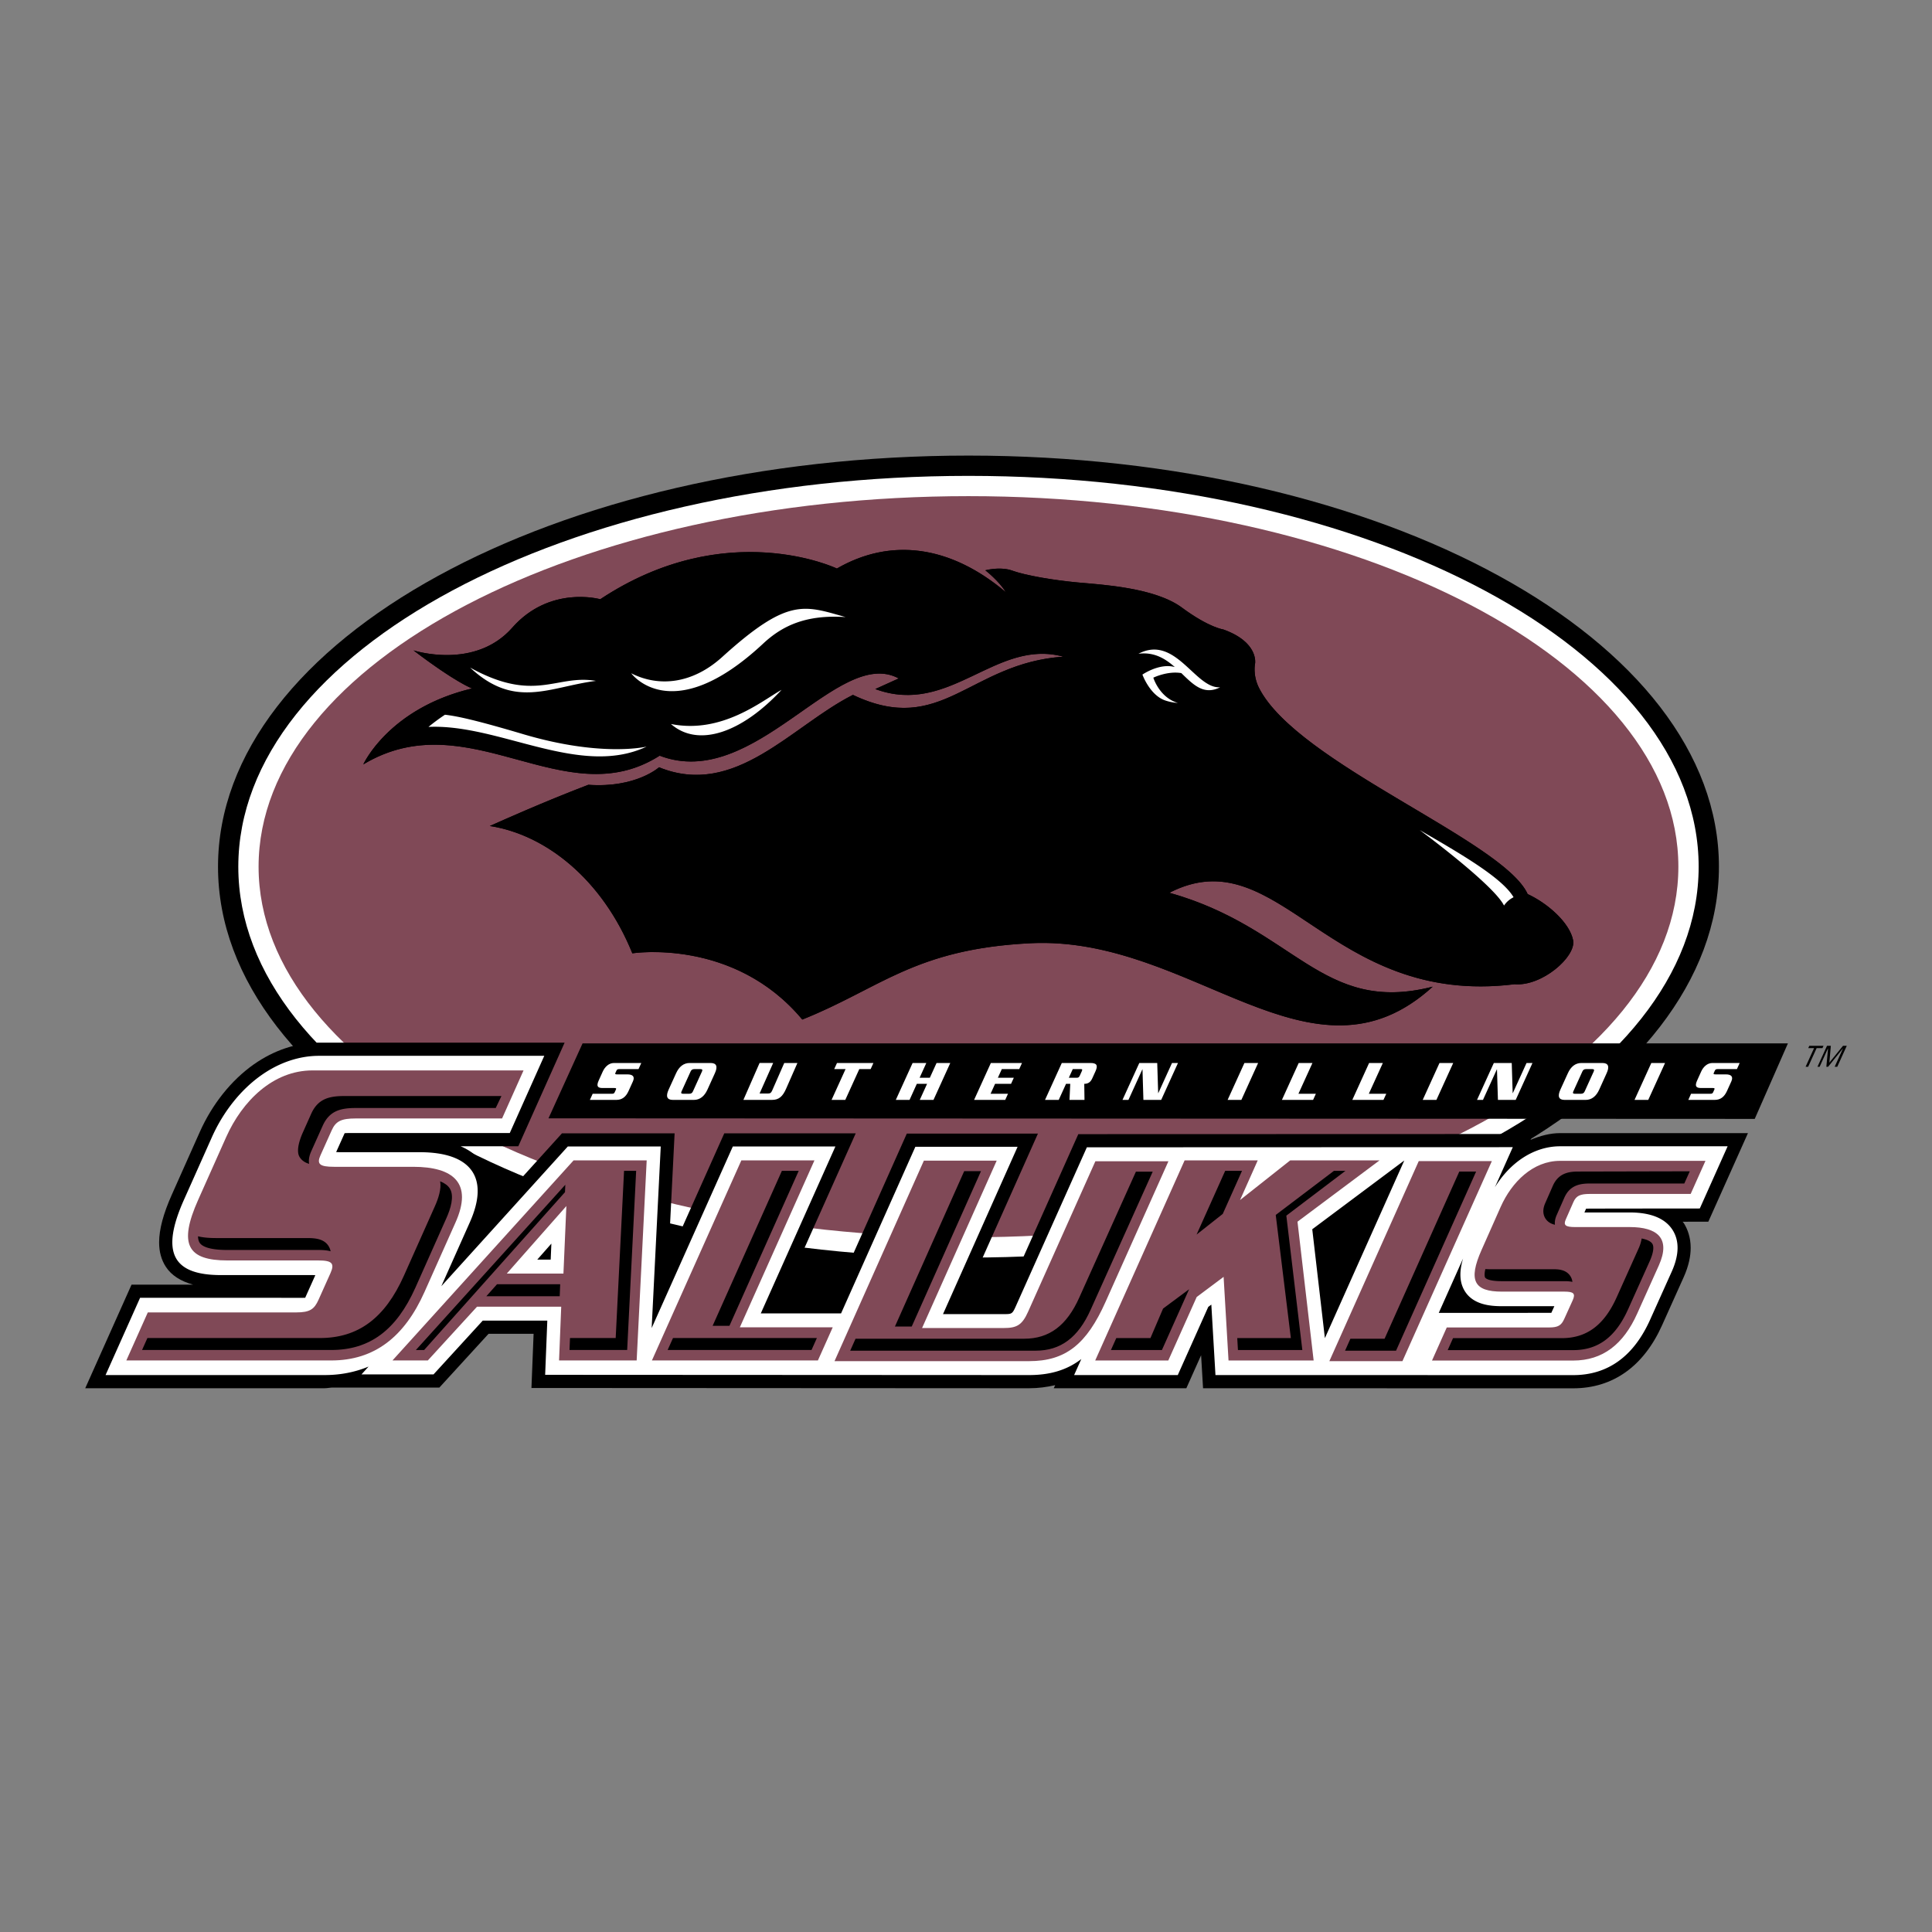 <svg xmlns="http://www.w3.org/2000/svg" width="2500" height="2500" viewBox="0 0 192.756 192.756"><rect x="0" y="0" width="192.756" height="192.756" fill="#808080" stroke="none"/><g fill-rule="evenodd" clip-rule="evenodd"><path fill="#fff" fill-opacity="0" d="M0 0h192.756v192.756H0V0z"/><path d="M138.703 131.42H43.77v-16.346h94.933v16.346z"/><path d="M171.498 86.473c0 22.654-33.521 41.019-74.873 41.019s-74.873-18.365-74.873-41.019c0-22.653 33.521-41.019 74.873-41.019s74.873 18.366 74.873 41.019z"/><path d="M23.776 86.473c0 21.501 32.68 38.996 72.85 38.996s72.849-17.494 72.849-38.996c0-21.502-32.68-38.995-72.849-38.995s-72.85 17.493-72.85 38.995z" fill="#fff"/><path d="M25.799 86.473c0 20.386 31.772 36.972 70.826 36.972s70.826-16.586 70.826-36.972c0-20.387-31.771-36.972-70.826-36.972S25.799 66.086 25.799 86.473z" fill="#804957"/><path d="M178.381 104.098l-3.311 7.535-120.347-.057 3.4-7.478h120.258z"/><path d="M54.304 104.025H31.832c-2.242 0-4.493.75-6.508 2.166-2.235 1.57-4.147 3.961-5.384 6.729l-2.785 6.244c-.855 1.912-1.28 3.486-1.28 4.787 0 .945.223 1.746.667 2.432.568.875 1.495 1.445 2.719 1.785h-6.137l-4.62 10.336h23.893c.243 0 .47-.055.71-.066h10.728l4.908-5.365h4.494l-.215 5.406 49.649.027c.938 0 1.789-.121 2.602-.309l-.139.309h13.227l1.473-3.295.195 3.295 36.926.006c3.963 0 7.037-2.188 8.885-6.324l2.148-4.779c.504-1.127.691-2.094.691-2.912 0-1.068-.322-1.883-.682-2.459-.033-.055-.088-.092-.125-.146l2.568-.004 3.953-8.836h-18.74c-1.016 0-1.998.275-2.951.668l.26-.58-45.379.014-7.438 16.643h-4.033l7.443-16.699H90.473l-7.412 16.627h-5.129l7.445-16.654H72.262l-5.581 12.486.625-12.486H56.069l-7.656 8.457c.34-.967.565-1.885.565-2.705 0-.99-.248-1.869-.743-2.635-.52-.801-1.293-1.402-2.278-1.826h5.755l4.619-10.334h-2.027v-.003zm82.538 15.836c-1.504 3.365-2.453 5.488-3.902 8.734l-.623-5.352c.558-.417 2.292-1.716 4.525-3.382z"/><path d="M155.652 114.365c-2.537 0-4.932 1.535-6.506 4.088l1.787-4-10.234.002-32.262.012-7.074 15.824c-.363.818-.412.818-1.221.818h-6.058l7.443-16.697h-10.2l-7.413 16.625h-8.009l7.444-16.654H73.114L65.017 132.5l.906-18.117h-9.271l-12.621 13.941 2.839-6.363c1.99-4.453.169-7.006-4.996-7.006h-7.888c-.191 0-.337-.006-.447-.014l.846-1.883a6.16 6.16 0 0 1 .437-.014H50.86l3.443-7.705H31.832c-1.969 0-3.958.666-5.751 1.928-2.045 1.438-3.8 3.637-4.94 6.188 0 0-2.791 6.258-2.791 6.254-2.319 5.191-1.18 7.506 3.69 7.506h9.058c.152 0 .271.004.361.01-.216.486-.788 1.754-1.011 2.256-.064.002-.134.002-.218.002H13.976l-3.444 7.707h21.865c1.556 0 3.019-.283 4.374-.846l-.704.779h7.188l4.908-5.365h6.442l-.215 5.408 48.281.025c2.09 0 3.777-.496 5.211-1.598l-.717 1.598h10.342l3.041-6.801.307-.229.412 7.029 35.688.006c3.455 0 6.041-1.867 7.686-5.547 0 0 2.152-4.789 2.154-4.791.736-1.652.768-3.041.09-4.127-.736-1.17-2.18-1.764-4.293-1.764h-4.514c.076-.168.137-.307.168-.379.078-.01 11.344-.018 11.344-.018l2.777-6.207h-16.715v.002zm-100.71 11.309h-1.34l1.409-1.598-.069 1.598zm75.982-3.031l9.182-6.861-7.922 17.725-1.26-10.864zm23.859 8.322a.06.06 0 0 1-.008.016c-.053.004-11.23.008-11.23.008l2.428-5.434c-.334 1.109-.438 2.287.176 3.268.838 1.34 2.508 1.496 3.688 1.496h5.242l-.296.646z" fill="#fff"/><path d="M156.953 135.742h-14.082l1.473-3.301h10.205c.926 0 1.232-.217 1.525-.871l.832-1.834c.307-.686.092-.871-.832-.871h-6.238c-2.744 0-3.391-1.088-2.014-4.172l1.908-4.299c1.098-2.457 3.207-4.576 5.922-4.576h14.502l-1.475 3.301h-10.055c-.984 0-1.369.186-1.645.811l-.754 1.715c-.266.592-.051.779.934.779h5.43c2.775 0 4.125 1.121 2.914 3.828l-2.152 4.789c-1.378 3.08-3.443 4.701-6.398 4.701zM33.06 135.732H12.604l2.143-4.793h14.822c1.343 0 1.789-.314 2.212-1.264l1.19-2.652c.446-.994.133-1.268-1.211-1.268h-9.057c-3.987 0-4.927-1.582-2.927-6.057l2.792-6.256c1.596-3.574 4.659-6.646 8.604-6.646h21.062l-2.142 4.793H35.486c-1.431 0-1.985.27-2.39 1.176l-1.129 2.516c-.384.859-.072 1.131 1.357 1.131h7.888c4.031 0 5.991 1.627 4.232 5.559l-3.095 6.936c-1.998 4.476-4.998 6.825-9.289 6.825zM55.778 135.732l.215-5.363h-8.399l-4.909 5.363h-3.528l18.069-19.959h7.294l-1 19.959h-7.742zm.729-15.404l-5.941 6.734h5.649l.292-6.734zM65.042 135.732l8.922-19.959h7.293l-7.443 16.655h9.267l-1.478 3.304H65.042zM137.635 115.773h-8.912l-5.004 3.957 1.765-3.957h-7.295l-8.919 19.961h7.292l2.833-6.332 2.685-2.009.49 8.341h8.492l-1.611-13.845 8.184-6.116zM132.629 135.805l8.92-19.961h7.293l-8.922 19.961h-7.291zM109.287 115.857l-6.717 15.021c-.598 1.34-1.141 1.619-2.428 1.619h-8.146l7.445-16.699h-7.265l-8.916 20.004h19.41c3.646 0 5.742-1.684 7.635-5.922l6.27-14.023h-7.288z" fill="#804957"/><path d="M148.693 126.633c-.186 0-.35-.008-.498-.018-.137.594-.051.801-.021.85.039.059.289.359 1.662.359h6.238c.211 0 .506.002.805.07a1.29 1.29 0 0 0-.188-.549c-.434-.713-1.297-.713-1.762-.713h-6.236v.001z"/><path d="M163.789 123.564a4.058 4.058 0 0 1-.332 1.055l-2.152 4.791c-1.25 2.795-2.996 4.098-5.494 4.098h-10.842l-.533 1.195h12.518c2.496 0 4.242-1.305 5.494-4.104l2.152-4.787c.35-.785.443-1.412.256-1.717-.147-.241-.526-.427-1.067-.531zM157.48 116.885c-.996 0-1.994.172-2.549 1.412l-.754 1.717c-.264.588-.264 1.105 0 1.539.232.379.594.555.957.641-.035-.301.025-.631.186-.988l.756-1.717c.553-1.238 1.551-1.41 2.549-1.41h9.418l.547-1.219-11.11.025zM21.557 123.521c-.801 0-1.38-.07-1.8-.176.007.295.068.494.152.629.205.336.857.738 2.793.738h9.057c.408 0 .84.018 1.226.129a1.48 1.48 0 0 0-.193-.504c-.46-.754-1.365-.816-2.178-.816h-9.057zM34.339 109.352c-1.543 0-2.632.299-3.294 1.777l-.828 1.854c-.116.262-.773 1.721-.329 2.447.225.369.565.574.954.688-.1-.559.13-1.074.219-1.277l1.13-2.516c.662-1.479 1.751-1.779 3.295-1.779h13.973l.569-1.193H34.339v-.001z"/><path d="M43.912 117.857c.144.748-.181 1.727-.518 2.48l-3.093 6.934c-1.897 4.248-4.563 6.225-8.386 6.225H14.707l-.534 1.193H33.06c3.823 0 6.488-1.977 8.386-6.223l3.093-6.936c.414-.922.809-2.184.344-2.945-.183-.3-.514-.542-.971-.728zM42.314 134.693l14.056-15.752.032-.738-14.911 16.49h.823zM62.262 116.816l-.835 16.68h-4.558l-.05 1.193h5.754l.896-17.873h-1.207zM67.145 133.496l-.535 1.193h14.356l.534-1.193H67.145zM71.1 132.275h1.678l6.91-15.459h-1.679L71.1 132.275zM48.52 129.328h7.322l.005-.111.043-1.086h-6.304l-1.066 1.197zM145.594 116.887l-7.455 16.679h-3.409l-.535 1.196h5.088l7.99-17.875h-1.679zM123.51 134.691h6.424l-1.596-13.406 5.896-4.469h-1.148l-5.805 4.399 1.508 12.283h-5.348l.069 1.193zM116.039 130.557l-1.258 2.941h-3.408l-.535 1.193h5.088l2.711-6.062-2.598 1.928zM121.996 121.111l1.92-4.295h-1.68l-2.853 6.358 2.613-2.063zM113.33 116.898l-5.652 12.562c-1.252 2.801-2.998 4.105-5.5 4.105h-16.82l-.533 1.193h18.497c2.5 0 4.248-1.303 5.5-4.104l6.186-13.758h-1.678v.002z"/><path d="M89.948 130.865l-.661 1.483h1.676l.129-.287 6.783-15.217h-1.676l-6.251 14.021zM180.143 106.434l.847-1.862h-.58l.104-.23h1.418l-.106.23h-.58l-.848 1.862h-.255zM181.543 106.434h-.215l.953-2.092h.381l-.146 1.676 1.361-1.676h.375l-.949 2.092h-.258l.83-1.827h-.01l-1.476 1.827h-.174l.17-1.827h-.012l-.83 1.827z"/><path fill="#fff" d="M129.572 106.055l-1.674 3.681h3.11l.277-.611h-1.74l1.398-3.07h-1.371zM115.551 109.057l-.094-3.002h-1.789l-1.676 3.681h.594l1.389-3.05h.011l.092 3.05h1.776l1.673-3.681h-.595l-1.366 3.002h-.015zM123.852 109.736l1.671-3.681h-1.367l-1.676 3.681h1.372zM101.689 106.664l.276-.609h-3.106l-1.673 3.681h3.107l.275-.611H98.83l.449-.99h1.594l.277-.608h-1.591l.392-.863h1.738zM143.312 109.736l1.676-3.681h-1.369l-1.674 3.681h1.367zM136.596 106.055l-1.674 3.681h3.107l.28-.611h-1.741l1.399-3.07h-1.371zM157.777 106.055c-.613 0-1.061.379-1.35 1.018l-.75 1.645c-.287.639-.188 1.02.424 1.02h2.1c.611 0 1.059-.381 1.35-1.02l.744-1.645c.293-.639.191-1.018-.42-1.018h-2.098zm1.233.838l-.91 2.004c-.07.154-.18.229-.375.229h-.594c-.195 0-.234-.074-.164-.229l.91-2.004c.07-.154.176-.229.373-.229h.596c.195 0 .234.074.164.229zM93.135 109.736l1.675-3.681h-1.369l-.67 1.472H91.75l.669-1.472H91.05l-1.674 3.681h1.37l.725-1.601h1.023l-.728 1.601h1.369zM150.92 109.057l-.094-3.002h-1.787l-1.676 3.681h.594l1.387-3.05h.01l.095 3.05h1.774l1.673-3.681h-.593l-1.367 3.002h-.016zM108.98 107.578l.322-.709c.281-.621.074-.814-.516-.814h-2.85l-1.674 3.682h1.367l.729-1.602h.422l-.078 1.602h1.498l-.023-1.602c.448 0 .657-.235.803-.557zm-1.046-.709l-.205.451c-.066.148-.131.207-.295.207h-.797l.393-.863h.797c.146 0 .185.033.107.205zM164.752 106.055l-1.674 3.681h1.369l1.676-3.681h-1.371zM169.73 106.9l-.398.881c-.26.568-.139.77.379.77h1.172c.172 0 .213.035.156.16l-.115.254c-.055.119-.111.16-.285.16h-1.922l-.273.611h2.646c.557 0 .943-.301 1.203-.869l.439-.967c.227-.502-.025-.709-.549-.709h-1.02c-.186 0-.229-.031-.178-.143l.107-.236c.055-.115.125-.148.309-.148h1.893l.275-.609h-2.725c-.508 0-.906.39-1.114.845zM84.335 109.736l1.397-3.072h1.132l.277-.609h-3.634l-.278.609h1.133l-1.396 3.072h1.369zM61.505 106.812c.051-.115.123-.148.309-.148h1.891l.276-.609h-2.726c-.511 0-.907.391-1.115.846l-.399.881c-.259.568-.137.77.378.77h1.172c.174 0 .215.035.157.16l-.115.254c-.055.119-.113.16-.286.16H59.13l-.277.611H61.5c.556 0 .945-.301 1.203-.869l.439-.967c.228-.502-.025-.709-.548-.709h-1.019c-.186 0-.227-.031-.177-.143l.107-.237zM75.783 106.055l-1.614 3.682h2.853c.678 0 1.066-.324 1.419-1.139l1.117-2.543h-1.313l-1.199 2.734c-.112.258-.212.312-.451.312h-.812l1.356-3.047h-1.356v.001zM68.807 106.055c-.612 0-1.06.379-1.351 1.018l-.749 1.645c-.29.639-.188 1.02.423 1.02h2.098c.612 0 1.06-.381 1.351-1.02l.746-1.645c.292-.639.189-1.018-.423-1.018h-2.095zm1.232.838l-.91 2.004c-.071.154-.177.229-.375.229h-.594c-.196 0-.234-.074-.166-.229l.911-2.004c.071-.154.178-.229.374-.229h.595c.197 0 .236.074.165.229z"/><path d="M156.951 93.82c-.338-1.766-2.557-3.708-4.535-4.616-2.381-5.315-22.99-13.035-26.803-20.568-.65-1.286-.391-2.45-.391-2.45s.365-2.127-3.189-3.389c0 0-1.426-.188-4.113-2.176-2.693-1.988-7.912-2.283-10.344-2.505-2.432-.224-5.217-.691-6.625-1.199-.475-.171-1.408-.307-2.646-.019 0 0 1.334 1.027 2.053 2.19-5.567-4.702-11.497-5.458-16.86-2.365 0 0-11.026-5.273-23.609 3.063 0 0-5.021-1.421-8.777 2.836-3.756 4.258-9.854 2.267-9.854 2.267 4.166 3.179 5.844 3.8 5.844 3.8-8.326 1.977-10.854 7.577-10.854 7.577 10.541-6.327 20.053 5.197 29.567-.871 9.474 3.62 17.773-10.992 23.854-7.706l-2.338 1.059c7.445 2.749 12.015-5.079 18.761-3.229-9.389.642-12.124 8.034-20.995 3.812-6.129 3.1-11.729 10.314-19.342 7.222 0 0-2.303 2.084-7.054 1.747-4.669 1.79-8.639 3.587-9.833 4.112 5.598.858 11.243 5.344 14.222 12.703 0 0 10.115-1.59 16.955 6.607 7.8-3.117 11.195-7.036 22.756-7.614 16.137-.807 28.057 15.354 40.141 4.333-11.072 2.834-13.783-5.873-26.273-9.367 10.938-5.615 15.893 11.422 34.436 9.123 2.752.233 6.153-2.765 5.846-4.377zM46.753 66.696c6.497 3.58 8.598.642 12.547 1.324-4.638.595-8.074 2.855-12.547-1.324zm-4.157 5.914c.485-.393 1.036-.81 1.644-1.214 1.332.148 3.447.646 7.785 1.934 7.891 2.342 12.335 1.245 12.335 1.245-6.645 3.131-14.706-2.289-21.764-1.965zm24.191-.29c5.126 1.033 9.16-2.375 11.037-3.405-3.905 4.222-8.282 5.819-11.037 3.405zm9.206-8.026c-9.144 8.537-13.169 2.966-13.169 2.966 2.836 1.435 6.17 1.012 9.085-1.63 6.577-5.958 8.156-5.146 12.304-3.974-3.91-.264-6.291.837-8.22 2.638zm41.716 2.95c-1.379-.237-2.795.455-2.795.455s.598 1.976 2.447 2.521a4.805 4.805 0 0 1-1.236-.24c-1.555-.516-2.297-2.589-2.297-2.589s1.701-1.179 3.234-.752c-.945-.831-2.053-1.524-3.629-1.328 3.707-1.935 5.654 3.516 8.148 3.347-1.64.827-2.677-.259-3.872-1.414zm32.193 23.192c-1.057-2.115-8.414-7.534-8.414-7.534 4.055 2.343 8.232 4.76 9.367 6.702a2.522 2.522 0 0 0-.953.832z"/><path d="M47.101 68.689s-1.678-.622-5.844-3.8c0 0 6.099 1.991 9.854-2.267 3.755-4.258 8.777-2.836 8.777-2.836 12.583-8.336 23.609-3.063 23.609-3.063 5.363-3.093 11.293-2.337 16.86 2.365-.719-1.163-2.053-2.19-2.053-2.19 1.238-.288 2.172-.152 2.646.019 1.408.508 4.193.975 6.625 1.199 2.432.222 7.65.517 10.344 2.505 2.688 1.987 4.113 2.176 4.113 2.176 3.555 1.261 3.189 3.389 3.189 3.389s-.26 1.164.391 2.45c3.812 7.533 24.422 15.253 26.803 20.568 1.979.908 4.197 2.85 4.535 4.616.307 1.612-3.094 4.61-5.848 4.375-18.543 2.299-23.498-14.738-34.436-9.123 12.49 3.495 15.201 12.201 26.273 9.367-12.084 11.021-24.004-5.14-40.141-4.333-11.562.579-14.957 4.497-22.756 7.614-6.84-8.197-16.955-6.607-16.955-6.607-2.979-7.359-8.624-11.845-14.222-12.703 1.195-.525 5.164-2.322 9.833-4.112 4.751.338 7.054-1.747 7.054-1.747 7.613 3.093 13.212-4.122 19.342-7.222 8.871 4.222 11.605-3.169 20.995-3.812-6.746-1.85-11.316 5.978-18.761 3.229l2.338-1.059c-6.08-3.286-14.38 11.326-23.854 7.706-9.515 6.068-19.027-5.456-29.567.871.003.002 2.53-5.598 10.856-7.575z"/><path d="M46.905 66.608c6.497 3.581 8.598.642 12.548 1.324-4.637.596-8.074 2.856-12.548-1.324zM42.749 72.523c.482-.394 1.035-.81 1.644-1.214 1.331.147 3.446.645 7.785 1.933 7.89 2.343 12.334 1.246 12.334 1.246-6.645 3.13-14.705-2.289-21.763-1.965zM66.939 72.232c5.125 1.033 9.161-2.375 11.036-3.404-3.905 4.222-8.281 5.818-11.036 3.404zM76.144 64.208C67 72.743 62.976 67.173 62.976 67.173c2.834 1.435 6.17 1.011 9.084-1.63 6.577-5.958 8.156-5.146 12.306-3.975-3.91-.265-6.291.838-8.222 2.64zM117.863 67.156c-1.379-.237-2.795.456-2.795.456s.596 1.976 2.447 2.52a4.82 4.82 0 0 1-1.236-.239c-1.559-.517-2.299-2.589-2.299-2.589s1.701-1.179 3.232-.752c-.945-.832-2.049-1.525-3.627-1.328 3.709-1.936 5.654 3.517 8.148 3.347-1.643.826-2.676-.261-3.87-1.415zM150.057 90.348c-1.059-2.115-8.416-7.533-8.416-7.533 4.053 2.343 8.234 4.76 9.367 6.702-.442.225-.744.52-.951.831z" fill="#fff"/></g></svg>
